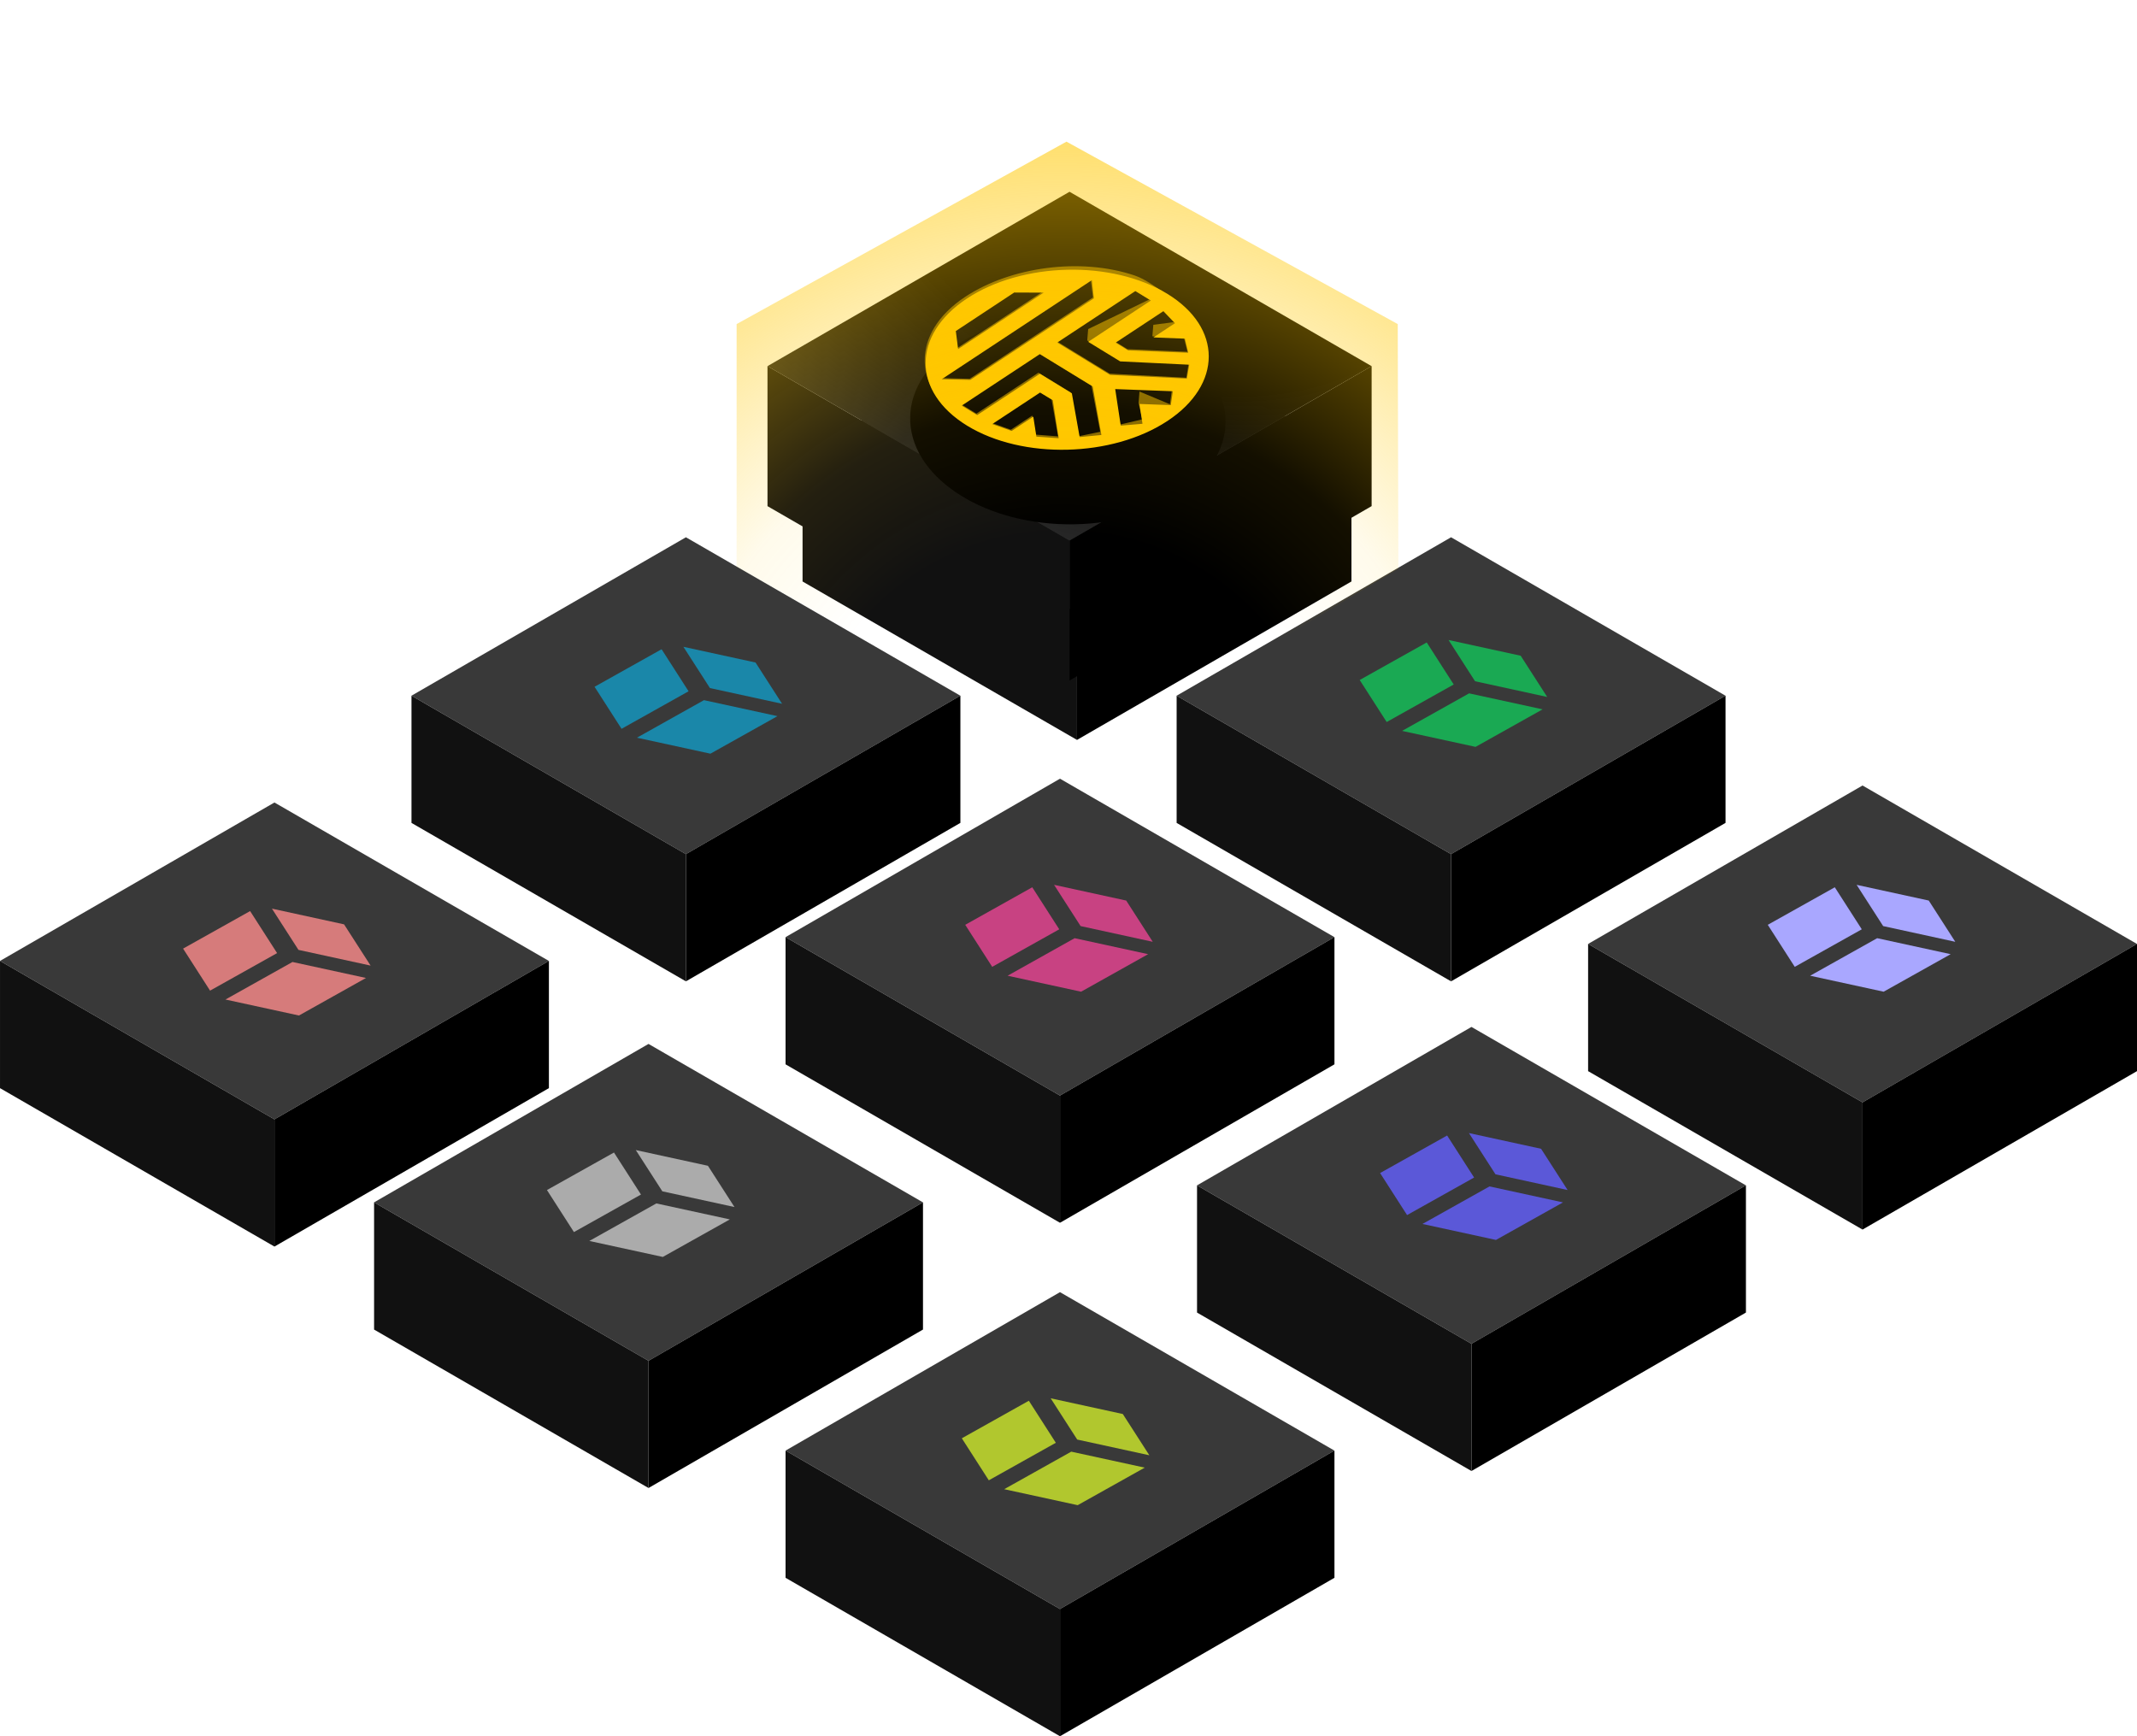 <svg fill="none" height="429" viewBox="0 0 528 429" width="528" xmlns="http://www.w3.org/2000/svg" xmlns:xlink="http://www.w3.org/1999/xlink"><filter id="a" color-interpolation-filters="sRGB" filterUnits="userSpaceOnUse" height="72.571" width="98.876" x="214.326" y="67.559"><feFlood flood-opacity="0" result="BackgroundImageFix"/><feBlend in="SourceGraphic" in2="BackgroundImageFix" mode="normal" result="shape"/><feGaussianBlur result="effect1_foregroundBlur_63_26081" stdDeviation="5.236"/></filter><filter id="b" color-interpolation-filters="sRGB" filterUnits="userSpaceOnUse" height="48.229" width="69.949" x="228.472" y="65.779"><feFlood flood-opacity="0" result="BackgroundImageFix"/><feBlend in="SourceGraphic" in2="BackgroundImageFix" mode="normal" result="shape"/><feColorMatrix in="SourceAlpha" result="hardAlpha" type="matrix" values="0 0 0 0 0 0 0 0 0 0 0 0 0 0 0 0 0 0 127 0"/><feOffset dy="-3.142"/><feGaussianBlur stdDeviation="4.189"/><feComposite in2="hardAlpha" k2="-1" k3="1" operator="arithmetic"/><feColorMatrix type="matrix" values="0 0 0 0 0 0 0 0 0 0 0 0 0 0 0 0 0 0 0.25 0"/><feBlend in2="shape" mode="normal" result="effect1_innerShadow_63_26081"/></filter><radialGradient id="c" cx="0" cy="0" gradientTransform="matrix(-21.964 76.587 -132.653 -38.043 286.219 56.973)" gradientUnits="userSpaceOnUse" r="1"><stop offset=".473"/><stop offset="1" stop-color="#272727"/></radialGradient><radialGradient id="d" cx="0" cy="0" gradientTransform="matrix(-.42 -165.52 167.005 -.424 262.66 195.9)" gradientUnits="userSpaceOnUse" r="1"><stop offset=".387" stop-color="#ffc700" stop-opacity="0"/><stop offset=".578" stop-color="#ffc700" stop-opacity=".13"/><stop offset="1" stop-color="#ffc700"/></radialGradient><path d="m333.907 112.248-67.809 39.149-67.809-39.149 67.809-39.149z" fill="#393939"/><path d="m266.102 151.397-67.809-39.149v31.43l67.809 39.149z" fill="#111"/><path d="m266.104 151.392 67.808-39.15v31.43l-67.808 39.15z" fill="#000"/><path d="m426.329 171.902-67.808 39.15-67.809-39.15 67.809-39.149z" fill="#393939"/><path d="m358.524 211.052-67.808-39.15v31.43l67.808 39.15z" fill="#111"/><path d="m358.526 211.046 67.809-39.15v31.431l-67.809 39.149z" fill="#000"/><path d="m527.995 233.237-67.809 39.15-67.809-39.15 67.809-39.149z" fill="#393939"/><path d="m460.189 272.387-67.808-39.15v31.43l67.808 39.15z" fill="#111"/><path d="m460.191 272.381 67.809-39.15v31.431l-67.809 39.149z" fill="#000"/><path d="m237.283 171.902-67.809 39.15-67.809-39.15 67.809-39.149z" fill="#393939"/><path d="m169.478 211.052-67.809-39.15v31.43l67.809 39.15z" fill="#111"/><path d="m169.479 211.046 67.809-39.15v31.431l-67.809 39.149z" fill="#000"/><g fill="#1a87a9"><path d="m193.232 173.894-6.556-10.193-17.822-3.882 6.556 10.192z"/><path d="m170.129 170.806-6.667-10.384-16.561 9.275 6.667 10.384z"/><path d="m157.37 182.276 18.158 3.949 16.562-9.275-18.159-3.949z"/></g><path d="m382.279 172.215-6.556-10.192-17.822-3.883 6.556 10.192z" fill="#1aa953"/><path d="m359.176 169.128-6.667-10.384-16.562 9.275 6.667 10.384z" fill="#1aa953"/><path d="m346.416 180.596 18.159 3.949 16.561-9.275-18.158-3.949z" fill="#1aa953"/><path d="m329.705 231.558-67.808 39.149-67.809-39.149 67.809-39.15z" fill="#393939"/><path d="m261.9 270.707-67.808-39.149v31.43l67.808 39.149z" fill="#111"/><path d="m261.902 270.701 67.809-39.149v31.43l-67.809 39.149z" fill="#000"/><path d="m431.37 292.893-67.808 39.149-67.809-39.149 67.809-39.15z" fill="#393939"/><path d="m363.565 332.042-67.808-39.149v31.43l67.808 39.149z" fill="#111"/><path d="m363.567 332.036 67.809-39.149v31.43l-67.809 39.149z" fill="#000"/><path d="m135.618 237.437-67.809 39.15-67.809-39.15 67.809-39.149z" fill="#393939"/><path d="m91.567 238.589-6.556-10.192-17.822-3.883 6.556 10.192z" fill="#d67b7b"/><path d="m68.464 235.501-6.667-10.384-16.561 9.275 6.667 10.384z" fill="#d67b7b"/><path d="m55.705 246.971 18.159 3.949 16.561-9.275-18.159-3.949z" fill="#d67b7b"/><path d="m67.812 276.587-67.809-39.149v31.43l67.809 39.149z" fill="#111"/><path d="m67.814 276.581 67.808-39.149v31.43l-67.808 39.149z" fill="#000"/><path d="m228.04 297.093-67.808 39.149-67.809-39.149 67.809-39.15z" fill="#393939"/><path d="m160.235 336.242-67.808-39.149v31.43l67.808 39.149z" fill="#111"/><path d="m160.237 336.237 67.809-39.149v31.43l-67.809 39.149z" fill="#000"/><path d="m181.469 298.245-6.556-10.192-17.822-3.883 6.556 10.192z" fill="#ababab"/><path d="m158.366 295.158-6.667-10.385-16.561 9.275 6.667 10.385z" fill="#ababab"/><path d="m145.607 306.627 18.158 3.949 16.562-9.275-18.159-3.948z" fill="#ababab"/><path d="m284.815 232.709-6.556-10.192-17.822-3.883 6.556 10.192z" fill="#c84282"/><path d="m261.712 229.622-6.667-10.385-16.561 9.275 6.667 10.384z" fill="#c84282"/><path d="m248.953 241.091 18.158 3.949 16.562-9.275-18.159-3.949z" fill="#c84282"/><path d="m387.317 294.044-6.556-10.192-17.822-3.883 6.556 10.192z" fill="#5b58d8"/><path d="m364.215 290.957-6.667-10.385-16.562 9.275 6.667 10.384z" fill="#5b58d8"/><path d="m351.456 302.426 18.158 3.949 16.561-9.275-18.158-3.949z" fill="#5b58d8"/><path d="m483.105 232.709-6.557-10.192-17.822-3.883 6.556 10.192z" fill="#a9a7ff"/><path d="m460.001 229.622-6.667-10.385-16.561 9.275 6.667 10.384z" fill="#a9a7ff"/><path d="m447.242 241.091 18.158 3.949 16.562-9.275-18.159-3.949z" fill="#a9a7ff"/><path d="m329.705 358.429-67.808 39.149-67.809-39.149 67.809-39.15z" fill="#393939"/><path d="m283.975 359.581-6.556-10.192-17.823-3.883 6.556 10.192z" fill="#b1c72e"/><path d="m260.871 356.494-6.667-10.385-16.561 9.275 6.667 10.384z" fill="#b1c72e"/><path d="m248.112 367.963 18.158 3.949 16.562-9.275-18.159-3.949z" fill="#b1c72e"/><path d="m261.9 397.578-67.808-39.149v31.43l67.808 39.149z" fill="#111"/><path d="m261.902 397.572 67.809-39.149v31.43l-67.809 39.149z" fill="#000"/><path d="m338.888 90.471-74.632 43.089-74.632-43.089 74.632-43.089z" fill="url(#c)"/><path d="m264.26 133.56-74.631-43.088v34.592l74.631 43.089z" fill="#111"/><path d="m264.263 133.553 74.631-43.088v34.592l-74.631 43.089z" fill="#000"/><g filter="url(#a)"><ellipse cx="263.764" cy="103.845" fill="#000" rx="38.968" ry="25.807" transform="matrix(1 .017 -.017 1 1.853 -4.588)"/></g><g filter="url(#b)"><path clip-rule="evenodd" d="m276.754 108.032-1.503-9.043 14.275.613-.463 3.428-7.525-3.148-.227 2.815.917 4.07zm-10.138 2.876-2.082-10.809-7.96-4.872-15.331 10.118-3.857-2.36 19.114-12.616 13.168 8.058 2.175 11.404zm-10.716-.378-.852-4.704-5.3 3.497-4.822-1.723 11.714-7.731 3.17 1.919 1.607 9.171zm-16.325-13.784-7.149-.188 37.057-24.458.566 4.532zm-3.022-7.613-.636-4.486 14.387-9.495 7.328.069zm43.552-14.344 3.857 2.36-15.103 7.303-.228 2.816 7.961 4.871 17.075.913-.551 3.424-18.957-1.014-13.168-8.058zm7.028 4.957 2.891 2.998-5.069.649-.23 2.848 7.792.343.883 3.488-14.844-.654-3.137-1.94zm.804-4.146c-2.327-1.424-4.823-3.449-7.544-4.371-13.405-4.543-30.672-2.165-41.915 5.256-13.526 8.927-13.313 23.006.477 31.444 13.79 8.439 35.935 8.043 49.461-.885 13.525-8.927 13.311-23.005-.479-31.444z" fill="#826500" fill-rule="evenodd"/></g><path clip-rule="evenodd" d="m276.91 105.166-1.369-9.027 14.247.535-.512 3.428-7.738-.291.745 4.902zm-10.156 2.827-1.925-10.808-7.895-4.833-15.488 10.212-3.826-2.342 19.311-12.731 13.059 7.994 2.138 11.999zm-10.687-.109-.762-4.931-5.347 3.526-4.795-1.697 11.821-7.794 3.14 1.902 1.451 9.392zm-16.321-14.021-7.09-.148 37.121-24.495.496 4.499zm-3.02-7.609-.567-4.457 14.428-9.519 7.278.029zm43.808-14.345 3.825 2.341-15.489 10.212 7.895 4.833 17.074.821-.601 3.43-18.956-.912-13.059-7.994zm6.941 4.958 2.846 2.982-5.347 3.526 7.783.301.831 3.483-14.827-.573-3.107-1.923zm.924-4.281c-13.663-8.364-35.807-7.848-49.459 1.153-13.652 9.002-13.644 23.08.019 31.445 13.663 8.364 35.808 7.847 49.461-1.154 13.652-9.002 13.642-23.08-.021-31.444z" fill="#ffc700" fill-rule="evenodd"/><path d="m266 188 79.5-47.5-.151-60.423-81.849-45.077-81.5 45.077v59.923z" fill="url(#d)" fill-opacity=".6"/></svg>